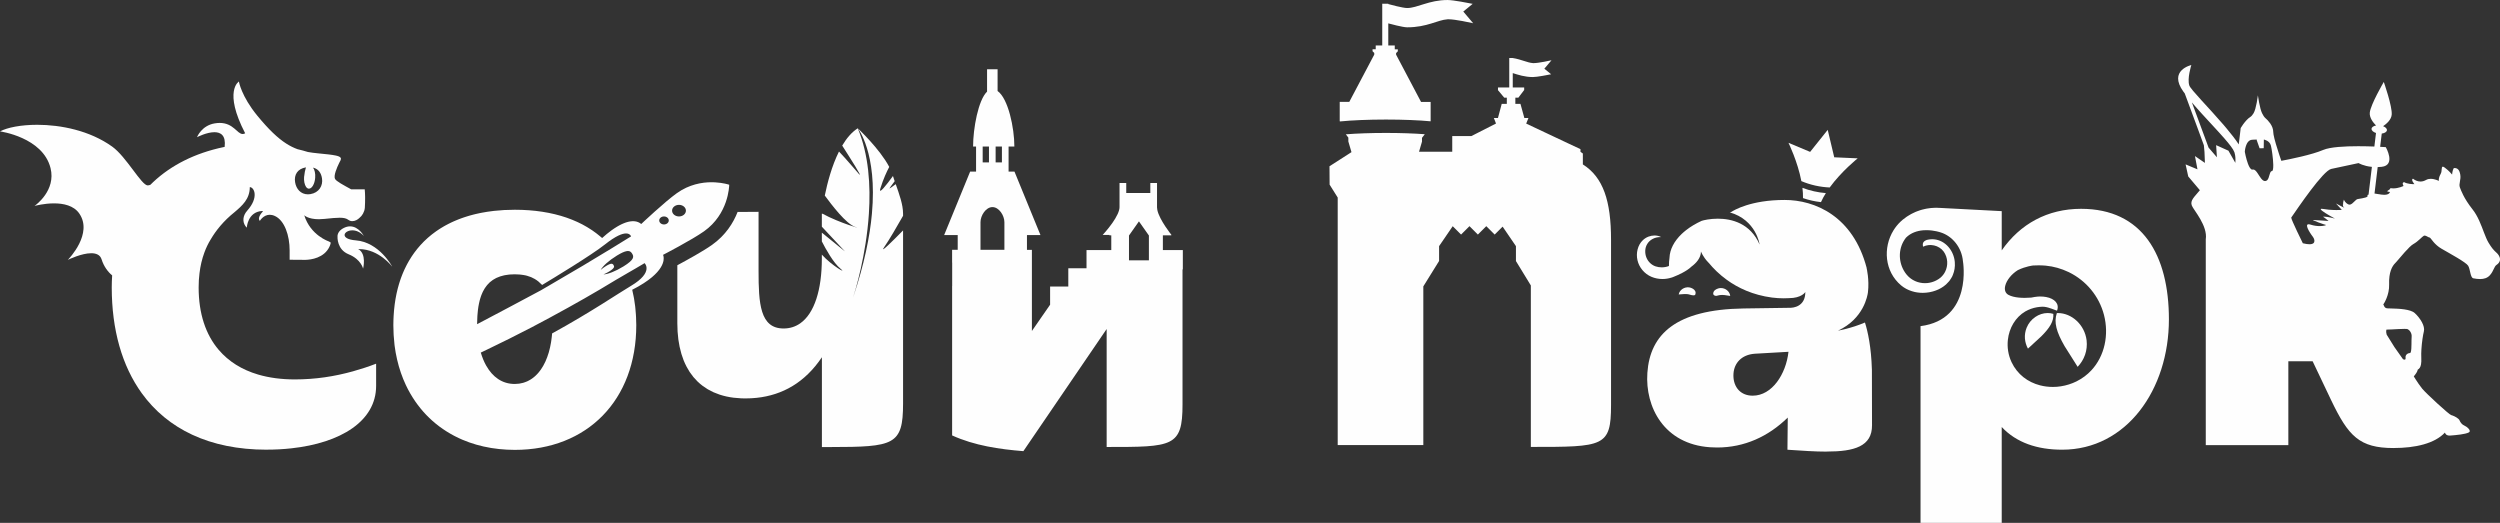 <?xml version="1.0" encoding="UTF-8"?> <!-- Creator: CorelDRAW 2021.5 --> <svg xmlns="http://www.w3.org/2000/svg" xmlns:xlink="http://www.w3.org/1999/xlink" xmlns:xodm="http://www.corel.com/coreldraw/odm/2003" xml:space="preserve" width="115.509mm" height="24.16mm" style="shape-rendering:geometricPrecision; text-rendering:geometricPrecision; image-rendering:optimizeQuality; fill-rule:evenodd; clip-rule:evenodd" viewBox="0 0 1704.98 356.61"><rect x="0" y="0" width="1704.98" height="356.61" fill="#333333" stroke="none"/> <defs> <style type="text/css"> <![CDATA[ .fil0 {fill:#FEFEFE;fill-rule:nonzero} ]]> </style> </defs> <g id="Слой_x0020_1">  <g id="_1889674455872"> <path class="fil0" d="M1044.02 304.8l0 -110.13 -10.16 -16.63 0 -10.17 -9.09 -13.31 -5.41 5.41 -5.73 -5.73 -5.73 5.73 -5.73 -5.73 -5.73 5.73 -5.7 -5.7 -9.29 13.59 0 10.17 -0.03 0 -5.51 8.88 -0.02 0.06 -0.02 0 -5.17 8.34 0 108.24 -58.39 0 0 -168.84 -1.62 -2.57 -3.9 -6.22 -0.08 -12.59 0.08 0 14.91 -9.57 -2.11 -7.2 -0.03 -0.03 0 -2.68 -1.73 -2.25c7.62,-0.59 17.1,-0.94 27.38,-0.94 9.88,0 19.02,0.32 26.48,0.88l-1.9 2.47 0 2.56 -2.03 6.93c0.37,0 0.72,0 1.1,0l21.56 0 0 -10.72 13.1 0 16.75 -8.54 -1.27 -3.26 -0.2 -0.5 2.79 0 1.74 -6.51 0.84 -3.15 3.47 0 0 -4.21 -1.77 0 -4.26 -5.11 0 -1.85 7.69 0 0 -20.07 2.39 0c6.09,1 9.95,3.2 13.79,3.46 0.15,0.01 0.31,0.01 0.48,0.01 1.7,0 4.56,-0.45 7.1,-0.92 2.38,-0.44 4.48,-0.9 5.05,-1.03l-4.88 5.76 4.64 3.79c-1.85,0.38 -9.58,1.9 -12.39,1.9 -5.69,0 -10.08,-1.54 -13.79,-2.69l0 9.8 7.79 0 0 1.73 -2.05 2.7 -1.92 2.53 -2.05 0 0 4.21 3.48 0 2.3 8.32 0.36 1.33 2.79 0 -0.2 0.5 -1.33 3.31 28.32 13.35 8.7 4.09 0 1.8 1.62 1.17 0 7.43c13.89,8.78 19.22,24.89 19.22,51.32l0 112.77c0,28.58 -4.98,28.58 -54.68,28.58z"></path> <path class="fil0" d="M913.83 82.79l-0.04 -0.05 0.05 -0.03 -0.16 0 0 -13.23 6.52 0 17.04 -32.26 0 -1.09 -1.17 -1.18 0 -1.36 2.16 0 0 -2.58 4.45 0 0 -28.45 4.13 0 0 0.21c1.14,0.31 9.85,2.7 12.89,2.7 6.88,0 14.89,-5.47 27.51,-5.47 3.88,0 14.59,2.1 17.15,2.62l-6.41 5.25 6.74 7.97c-1.64,-0.37 -12.28,-2.71 -16.83,-2.71 -0.24,0 -0.46,0.01 -0.66,0.02 -6.9,0.45 -13.83,5.47 -27.51,5.47 -3.04,0 -11.75,-2.38 -12.89,-2.69l0 15.09 4.42 0 0 2.61 2.08 0 0 1.36 -1.18 1.18 0 1.09 17.04 32.27 6.53 0 0 13.19c-8.07,-0.75 -18.75,-1.2 -30.47,-1.2 -12.17,0 -23.22,0.49 -31.38,1.29z"></path> <path class="fil0" d="M1312.85 193.14l-0 0c0.48,0 0.95,-0.02 1.43,-0.06 -0.47,0.04 -0.95,0.06 -1.42,0.06z"></path> <path class="fil0" d="M1365.2 356.61l-55.41 0 0 -134.19c35.79,-4.61 28.93,-44.21 28.93,-44.21 -0.79,-9.36 -7.12,-17.25 -15.35,-19.76 0,0 -4.28,-1.48 -9.59,-1.48 -0.73,0 -1.48,0.03 -2.24,0.09 -3.99,0.34 -8.28,1.64 -11.68,5.03 -0.64,0.83 -1.22,1.69 -1.73,2.61l-0.03 0.04c-3.86,7.04 -3,15.97 1.97,22.25 0.38,0.49 0.79,0.93 1.21,1.36l0.43 0.4c0.29,0.27 0.59,0.54 0.89,0.79 0.18,0.14 0.37,0.27 0.55,0.41 0.29,0.21 0.58,0.42 0.88,0.61 0.2,0.13 0.4,0.24 0.6,0.36 0.3,0.17 0.61,0.34 0.92,0.49 0.21,0.1 0.42,0.2 0.63,0.3 0.32,0.14 0.65,0.27 0.98,0.39 0.21,0.08 0.42,0.16 0.63,0.22 0.35,0.11 0.7,0.2 1.05,0.29 0.2,0.05 0.4,0.1 0.59,0.14l0.35 0.07 0 -0.01c0.29,0.05 0.59,0.1 0.89,0.14l0.44 0.07c0.57,0.06 1.14,0.09 1.72,0.09 0.49,0 0.98,-0.03 1.48,-0.07l0 0c0.17,-0.01 0.35,-0.04 0.53,-0.06 0.32,-0.04 0.64,-0.08 0.96,-0.14 0.2,-0.04 0.4,-0.08 0.61,-0.13 0.29,-0.06 0.58,-0.13 0.88,-0.21 0.21,-0.06 0.41,-0.12 0.62,-0.19 0.28,-0.09 0.56,-0.19 0.84,-0.29 0.2,-0.08 0.4,-0.16 0.61,-0.24 0.28,-0.12 0.56,-0.25 0.84,-0.39 0.19,-0.09 0.38,-0.18 0.56,-0.28 0.3,-0.16 0.6,-0.34 0.89,-0.52l0.46 -0.28c0.44,-0.29 0.87,-0.6 1.28,-0.94 1.32,-1.12 2.36,-2.46 3.12,-3.92 2.25,-4.34 2.02,-9.8 -0.97,-13.95 -0.35,-0.48 -0.76,-0.91 -1.19,-1.32l-0.32 -0.3c-0.88,-0.77 -1.88,-1.38 -2.95,-1.84l-0.4 -0.16c-0.54,-0.21 -1.09,-0.39 -1.66,-0.51 -0.57,-0.12 -1.14,-0.19 -1.71,-0.24l-0.43 -0.02 -0.43 -0.02c-0.43,0 -0.85,0.02 -1.28,0.07l-0.01 0c-0.56,0.06 -1.11,0.19 -1.65,0.33l-0.4 0.12c-0.54,0.17 -1.06,0.37 -1.56,0.63 -0.42,-1.52 -0.16,-2.52 0.33,-3.19 0.78,-1.07 2.13,-1.29 2.22,-1.44 0.51,-0.13 1.04,-0.23 1.56,-0.31l0.41 -0.05c0.49,-0.06 0.98,-0.1 1.48,-0.1l0.13 -0.01 0.04 0c0.43,0 0.86,0.02 1.3,0.07 7.86,0.72 13.5,7.88 14.14,15.46 0.29,3.28 -0.24,6.19 -1.3,8.76 -0.15,0.36 -0.27,0.74 -0.45,1.08 -0.21,0.42 -0.46,0.8 -0.69,1.19 -0.35,0.58 -0.7,1.15 -1.11,1.68 -0.16,0.2 -0.32,0.39 -0.48,0.58 -0.58,0.69 -1.19,1.34 -1.86,1.95l-0.14 0.13c-0.51,0.45 -1.04,0.88 -1.6,1.27 -0.19,0.14 -0.4,0.26 -0.59,0.39 -0.37,0.25 -0.74,0.5 -1.14,0.73 -0.25,0.14 -0.51,0.27 -0.76,0.4 -0.35,0.19 -0.71,0.38 -1.07,0.55 -0.28,0.13 -0.57,0.25 -0.86,0.37 -0.35,0.15 -0.71,0.3 -1.07,0.43 -0.3,0.11 -0.62,0.21 -0.93,0.3 -0.36,0.12 -0.71,0.23 -1.08,0.33 -0.32,0.09 -0.64,0.16 -0.97,0.23 -0.37,0.08 -0.73,0.17 -1.1,0.24 -0.33,0.06 -0.66,0.1 -0.99,0.15 -0.37,0.05 -0.74,0.11 -1.12,0.14 -0.34,0.03 -0.67,0.05 -1.01,0.08 -0.37,0.02 -0.75,0.04 -1.13,0.05l-0.43 0.02c-0.22,0 -0.44,-0.02 -0.66,-0.03 -0.29,-0 -0.58,-0.02 -0.87,-0.03l-0.04 -0c-0.37,-0.02 -0.75,-0.06 -1.12,-0.1 -0.3,-0.03 -0.6,-0.06 -0.9,-0.11 -0.37,-0.05 -0.74,-0.12 -1.11,-0.19 -0.3,-0.05 -0.6,-0.11 -0.9,-0.18 -0.36,-0.09 -0.73,-0.19 -1.09,-0.3 -0.29,-0.08 -0.58,-0.15 -0.87,-0.25 -0.36,-0.12 -0.72,-0.26 -1.07,-0.39 -0.28,-0.11 -0.56,-0.2 -0.84,-0.32 -0.36,-0.15 -0.71,-0.33 -1.07,-0.5 -0.26,-0.13 -0.52,-0.24 -0.77,-0.38 -0.38,-0.21 -0.75,-0.44 -1.13,-0.68 -0.21,-0.13 -0.42,-0.25 -0.63,-0.38 -0.57,-0.39 -1.12,-0.8 -1.65,-1.24 -11.36,-9.53 -12.48,-25.81 -5.18,-37.6 1.3,-2.09 2.86,-4.04 4.68,-5.78 0.5,-0.49 1.01,-0.96 1.56,-1.41 0.91,-0.75 1.84,-1.44 2.79,-2.08 0.31,-0.21 0.63,-0.39 0.94,-0.58 0.65,-0.41 1.3,-0.82 1.97,-1.18 0.38,-0.21 0.76,-0.39 1.15,-0.58 0.62,-0.31 1.24,-0.61 1.87,-0.88 0.41,-0.17 0.83,-0.33 1.24,-0.49 0.62,-0.24 1.25,-0.46 1.87,-0.66 0.42,-0.13 0.85,-0.26 1.28,-0.38 0.64,-0.18 1.28,-0.33 1.93,-0.47 0.42,-0.09 0.84,-0.18 1.26,-0.26 0.68,-0.13 1.37,-0.22 2.05,-0.3 0.39,-0.05 0.78,-0.11 1.17,-0.14 0.79,-0.07 1.59,-0.1 2.38,-0.13 0.28,-0.01 0.57,-0.03 0.85,-0.03 0.04,0 0.09,0 0.13,0 1.06,0 2.12,0.04 3.17,0.13l41.5 2.18 0 26.76c12.56,-18.06 31.24,-28.35 54.11,-28.35 41.87,0 59.91,31.58 59.91,75.37 0,48 -28.98,88.91 -72.8,88.91 -17.07,0 -31.24,-4.83 -41.22,-15.46l0 65.39zm27.61 -147.44c-1.26,0.05 -2.45,0.19 -3.62,0.37 -2.85,0.49 -5.45,1.45 -7.76,2.76l-0.12 0.05c-6.85,4.02 -11.08,11.38 -11.95,19.38 -0.56,5.05 0.21,10.35 2.5,15.24 3.97,8.44 11.22,13.7 19.4,15.81l0.09 0.02c2.81,0.73 5.74,1.08 8.69,1.08 0.92,0 1.84,-0.03 2.77,-0.1 3.65,-0.31 7.32,-1.14 10.8,-2.55 0.82,-0.35 1.66,-0.68 2.48,-1.1 4.02,-1.99 7.43,-4.58 10.26,-7.64 9.07,-9.8 12.04,-24.22 8.56,-37.71 -3.37,-12.95 -12.27,-23.42 -23.84,-29.1l-0.37 -0.17c-4.82,-2.31 -10.08,-3.83 -15.57,-4.35 -1.63,-0.14 -3.22,-0.21 -4.8,-0.21 -1.26,0 -2.51,0.04 -3.75,0.11 0,0 -4.86,0.47 -10.43,3.16 -4.49,2.81 -7.69,7.01 -8.58,10.63 -0.66,2.64 -0.09,4.98 2.13,6.22 0.98,0.54 2.1,0.93 3.3,1.24 2.43,0.62 5.2,0.83 7.85,0.83 1.55,0 3.05,-0.07 4.43,-0.18 0.77,-0.18 1.52,-0.3 2.26,-0.42 1.33,-0.19 2.62,-0.33 3.86,-0.35l0.02 0 0 0.02c1.42,0 2.78,0.12 4.02,0.35 5.84,1.07 9.28,4.67 7.43,9.33 -1.73,-0.52 -5.24,-2.25 -8.56,-2.64 -0.49,-0.07 -1.01,-0.09 -1.5,-0.09zm-79.96 -16.03l0 0c0.47,0 0.95,-0.02 1.42,-0.06l0 0c-0.47,0.04 -0.95,0.06 -1.43,0.06z"></path> <path class="fil0" d="M1416.94 250.17l-8.93 -14.14c-5.49,-9.56 -7.46,-16.22 -5.24,-22.53 0.2,-0.01 0.41,-0.01 0.61,-0.01 9.69,0 18.38,8.15 19.66,18.55 0.84,7.1 -1.66,13.44 -6.1,18.14z"></path> <path class="fil0" d="M1383.04 237.77c-2.29,-4.25 -2.88,-9.3 -0.89,-14.27 2.47,-6.09 8.39,-10.02 14.36,-10.02 1.29,0 2.59,0.18 3.85,0.57 0.38,4.98 -2.32,9.41 -8.14,15.25l-9.18 8.47z"></path> <path class="fil0" d="M697.92 307.68c-16.09,-1.27 -33.44,-3.79 -48.58,-10.73l0 -101.92 0.04 0.02 0 -15.93 -0.05 -0.07 0 -8.67 3.82 0 0 -10.11 -0.08 0 0 0.02 -9.16 0 17.72 -43.27 4.04 0 0 -17.09 -2.03 0c0,-12.34 3.52,-31.7 9.53,-37.45l0 -15.26 7.18 0 0 14.84c7.27,5.15 11.44,25.2 11.44,37.87l-3.94 0 0 17.09 4.04 0 0 0.06 17.7 43.21 -9.16 0 0 0.26 -0.05 0 0 9.83 3.37 0 0 55.34 12.42 -17.93 0 -12.41 12.41 0 0 -12.42 12.42 0 0 -12.41 16.89 0 0 -10.06 -1.4 0 0.27 -0.28 -4.74 0c0,0 3.47,-3.69 6.6,-8.14 1.39,-1.98 2.7,-4.1 3.62,-6.12 0.78,-1.71 1.28,-3.34 1.28,-4.74 0,-2.46 0,-9.6 0,-9.6l0 -6.81 4.58 0 0 6.81 16.42 0 0 -6.81 4.57 0 0 6.81c0,0 0,7.39 0,9.85 0,0.54 0.09,1.13 0.21,1.75 1.38,6.73 9.64,17 9.64,17l-0.22 0c0.13,0.17 0.22,0.28 0.22,0.28l-5.86 0 0 10.06 13.61 0 0 13.08 -0.21 0.15 0 92.02c0,29.03 -6.63,29.03 -51.74,29.03l0 -80.46 -56.8 83.3zm78.83 -156.71l-6.79 9.64 0 16.95 13.58 0 0 -16.95 -6.79 -9.64zm-99.91 -9.74c-4.5,0 -8.15,5.78 -8.15,10.29l0 18.86 16.3 0 0 -18.86c0,-4.51 -3.65,-10.29 -8.16,-10.29zm2.17 -41.3l0 10.82 4.29 0 0 -10.82 -4.29 0zm-8.83 0l0 10.82 4.29 0 0 -10.82 -4.29 0z"></path> <path class="fil0" d="M1632.47 305.56c-23.4,0 -30.88,-8.13 -42.58,-32.5l-12.68 -26.66 -16.58 0 0 57.16 -56.31 0 0 -140.34c1.42,-9.21 -8.19,-19.82 -9.47,-22.93 -1.48,-3.59 1.85,-6.11 5.45,-10.56 -1.67,-2.04 -7.94,-9.4 -7.94,-9.4l-1.8 -8.22 8.09 3.37 -1.71 -9.05 6.79 4.67 -0.28 -7.31 -0.43 -4.71 -3.43 -9.37 -0.71 -1.93 -8.9 -24.07c-0.3,-0.4 -0.62,-0.8 -0.91,-1.2 -10.54,-14.57 5.4,-18.16 5.4,-18.16 0,0 -2.97,9.28 -1.36,13.99 0.94,2.73 13.16,14.97 23.29,26.74 0.71,0.83 1.39,1.64 2.08,2.46l0.03 0.04c1.56,1.85 3.03,3.68 4.39,5.44 1.48,1.92 2.82,3.76 3.91,5.46 0.26,-2.13 0.52,-4.24 0.73,-6.04 0.35,-2.98 0.6,-5.12 0.6,-5.12 0,0 0.56,-0.93 1.41,-2.14l0.03 -0.05c0.15,-0.21 0.29,-0.42 0.46,-0.64 1.23,-1.65 2.89,-3.61 4.55,-4.65 0.88,-0.54 1.66,-1.5 2.33,-2.62 1.85,-3.05 2.94,-12.2 2.94,-12.2 0,0 1.26,9.01 2.86,12.2 0.67,1.38 1.45,2.62 2.17,3.23 1.08,0.91 2.27,2.15 3.28,3.59l0.04 0.04 0.16 0.22c1.15,1.71 1.98,3.71 1.98,5.83 0,0.41 0.06,0.94 0.17,1.56 0.55,3.3 2.4,9.2 3.8,13.47 0.69,2.08 1.26,3.74 1.52,4.51 5.86,-1.09 20.79,-4.09 28.57,-7.42 4.72,-2.02 14.76,-2.54 23.92,-2.54 4,0 7.83,0.1 10.97,0.22l1.11 -9.24c-1.88,-0.61 -3.14,-1.74 -3.03,-2.91 0.11,-1.08 1.35,-1.9 3.07,-2.2 -2.01,-2.02 -4.6,-5.33 -4.27,-8.77 0.53,-5.54 9.55,-20.94 9.55,-20.94 0,0 5.92,16.84 5.39,22.38 -0.33,3.44 -3.5,6.19 -5.86,7.8 1.63,0.63 2.7,1.66 2.6,2.75 -0.11,1.17 -1.57,2.04 -3.53,2.28l-1.09 9.04c2.39,0.12 3.85,0.22 3.85,0.22 0,0 7.09,12.3 -2.78,13.42 -0.96,0.11 -1.86,0.16 -2.74,0.19l-2.17 18.02 3.81 0.61c-0.31,-0.05 -0.6,-0.1 -0.9,-0.17l0 -0.02c0.77,0.14 1.39,0.26 1.63,0.3 0.72,0.1 1.43,0.16 2.09,0.16 1.93,0 3.49,-0.5 3.91,-1.94 -4.22,-0.45 0.1,-1.01 0.35,-2.64 0.66,0.14 1.34,0.2 2.01,0.2 3.54,0 6.91,-1.65 6.91,-1.65 0,0 -1.51,-2.34 0.41,-2.61 2.04,1.28 5.73,1.38 6.75,1.38 0.17,0 0.27,-0 0.27,-0 0,0 -2.75,-3.17 -0.97,-3.72 1.23,0.97 2.97,1.93 5.06,1.93 1.19,0 2.49,-0.31 3.89,-1.1 0.96,-0.54 2.04,-0.75 3.1,-0.75 2.84,0 5.57,1.43 5.57,1.43 0,0 -0.31,-1.24 0.5,-3.29 0.18,-0.47 0.41,-0.97 0.74,-1.53 1.1,-1.87 0.26,-4.9 1.44,-4.9 0.29,0 0.71,0.19 1.32,0.63 2.98,2.17 5.01,4.75 5.01,4.75 0,0 0.22,-2.96 1.18,-4.43 0.16,-0.01 0.31,-0.02 0.46,-0.02 2.07,0 3.39,1.2 3.95,4.52 0.59,3.56 -1.17,6.3 -0.28,8.67 0.43,1.14 1.1,2.96 2.33,5.35 1.31,2.57 3.26,5.79 6.28,9.61 3.79,4.78 5.89,10.77 7.86,15.9 1,2.61 1.97,5.02 3.1,6.9 4.11,6.83 5.41,5.96 7.1,8.88 1.68,2.9 0.15,5.02 -1.62,6.2 -1.78,1.18 -1.93,4.16 -4.6,7.12 -1.72,1.91 -4.07,2.57 -6.7,2.57 -1.45,0 -2.98,-0.2 -4.55,-0.5 -2.12,-0.4 -2.07,-6.22 -3.55,-8.59 -1.48,-2.37 -12.44,-8.29 -18.07,-11.55 -2.56,-1.48 -4.32,-3.21 -5.56,-4.66 -1.49,-1.72 -2.24,-3.05 -2.73,-3.05 -0.76,0 -2.17,-1.3 -3.31,-1.3 -0.19,0 -0.37,0.04 -0.54,0.12 -1.19,0.59 -3.86,3.85 -7.1,5.63 -2.94,1.6 -9.02,9.23 -11.69,12.23 -0.29,0.32 -0.55,0.6 -0.75,0.81 -2.08,2.07 -4.44,6.22 -4.14,14.51 0.25,7.18 -3.47,13.01 -4.1,13.89 0.05,-0.07 0.1,-0.1 0.14,-0.1 0.37,0 0.42,2.25 2.48,2.51l0.35 0.03c0.63,0.05 1.67,0.06 2.93,0.1 4.74,0.12 12.75,0.43 15.68,3.13 3.85,3.56 7.11,8.89 6.22,12.44 -0.62,2.49 -1.39,7.46 -1.69,12.25 -0.12,2.04 -0.17,4.05 -0.08,5.82 0.09,1.88 0.02,3.3 -0.18,4.44 -0.34,1.91 -1.08,2.98 -2.25,3.64 -0.06,0.26 -0.14,0.53 -0.22,0.8 -0.32,0.98 -1.23,2.31 -2.46,3.8 0.68,1.1 1.96,3.15 3.34,5.14 0.79,1.15 1.61,2.28 2.37,3.2 2.67,3.26 18.37,17.77 19.85,18.07 0.2,0.04 0.44,0.11 0.7,0.2 1.68,0.57 4.42,2.07 4.93,3.35 0.59,1.48 1.78,2.96 3.26,3.56 1.49,0.58 5.34,3.55 2.97,4.73 -2.37,1.19 -8.3,1.77 -12.44,2.08 -0.18,0.01 -0.35,0.02 -0.51,0.02 -2.27,0 -3,-1.17 -3.24,-2.05 -6.96,7.5 -20.23,10.53 -34.87,10.53zm7.36 -81.27c-1.19,0 -2.71,0.06 -4.32,0.14 -2.93,0.15 -6.11,0.36 -7.97,0.36 0,0 -0.5,1.31 0.16,3.44l5.3 8.51c2.85,4.12 5.8,8.2 5.8,8.2 0,0 0.59,0.34 1.1,0.34 0.44,0 0.82,-0.26 0.68,-1.23 -0.3,-2.07 1.47,-3.26 2.96,-3.26 1.17,0 1.05,-5.17 1.09,-8.66 0.01,-0.93 0.03,-1.74 0.09,-2.29 0.3,-2.67 -1.48,-4.75 -2.66,-5.34 -0.3,-0.15 -1.11,-0.2 -2.22,-0.2zm-31.32 -113.07c0,0 -10.49,2.3 -18.61,3.98 -5.55,1.16 -22.56,26.34 -27.3,33.19 -0.09,1.31 7.91,17.5 7.91,17.5 1.92,0.48 3.39,0.68 4.52,0.68 5.15,-0 3.04,-4.17 2.49,-4.85 -0.61,-0.76 -6.56,-8.78 -3.07,-8.78 0.36,0 0.82,0.08 1.39,0.27 2.27,0.74 4.41,0.98 6.16,0.98 2.99,0 4.82,-0.71 4.19,-0.81 -1,-0.17 -9.84,-3.34 -8.67,-3.34 1.17,0 10.54,0.67 10.54,0.67 0,0 -3.03,-2.56 -3.78,-2.88 0.24,-0.05 0.53,-0.07 0.85,-0.07 2.58,0 7.27,1.31 7.27,1.31 0,0 -1.86,-0.99 -3.95,-2.21 -3.33,-1.95 -7.25,-4.47 -5.12,-4.47 0.26,0 0.61,0.04 1.05,0.12 2.68,0.47 5.31,0.66 7.49,0.72 0.59,0.02 1.14,0.02 1.65,0.02 2.17,0 3.57,-0.12 3.57,-0.12l-2.52 -2.78 -1.45 -1.59c0,0 0.88,0.48 1.96,1.05 1.58,0.84 3.57,1.89 3.76,1.88 0.01,0 0.02,-0.01 0.01,-0.02 -0.15,-0.23 -1.13,-0.36 -1.02,-2.36l0.16 0.22c-0.09,-0.72 0.03,-1.51 0.17,-2.15 0.16,-0.72 0.36,-1.24 0.36,-1.24 0,0 0.64,2.07 3.01,3.25 0.27,0.13 0.53,0.19 0.8,0.19 0.24,0 0.48,-0.05 0.72,-0.14 1.8,-0.64 3.48,-3.46 4.87,-3.68 4.26,-0.69 7.83,-1.19 6.58,-2.75 0.33,-0.08 0.6,-0.18 0.83,-0.28l2.28 -18.92c-5.79,-0.56 -9.08,-2.59 -9.08,-2.59zm-71.84 4.37c1.02,0 1.95,1.05 2.87,2.37 1.6,2.32 3.17,5.52 5.17,5.52 0.02,0 0.04,0 0.06,0 2.48,-0.05 2.68,-3.8 3.49,-5.7 0.28,-0.64 0.62,-1.08 1.15,-1.1 0.75,-0.04 0.98,-1.84 0.94,-4.29 -0.08,-4.36 -1.04,-10.78 -1.59,-13.03 -0.84,-3.54 -4.83,-4.19 -4.83,-4.19l-0.1 5.91 -2.81 0.04 -2.05 -5.82c0,0 0.73,-0.13 -0.16,-0.13 -0.45,0 -1.3,0.03 -2.84,0.13 -4.65,0.27 -5.03,8.24 -5.03,8.24 0,0 0.85,4.7 2.19,8.25 0.81,2.15 1.81,3.88 2.91,3.88 0.09,0 0.17,-0.01 0.26,-0.03 0.13,-0.03 0.25,-0.05 0.37,-0.05zm-25.28 -16.6l8.38 3.78 4.71 8.28c0.18,-2.32 0.11,-4.62 -0.46,-6.58 -0.05,-0.24 -0.1,-0.48 -0.19,-0.69 -0.74,-2.08 -3.33,-5.39 -6.85,-9.42 -1.14,-1.32 -2.4,-2.71 -3.72,-4.16l-0.03 -0.03c-1.3,-1.42 -2.63,-2.88 -4.03,-4.39 -4.74,-5.13 -9.9,-10.66 -14.36,-15.93l6.39 17.3 2.76 7.46 2.23 6.04 0.01 0.02 5.68 6.59 0 0 -0.53 -8.25z"></path> <path class="fil0" d="M181.8 306.68c-39.04,0 -67.59,-14.28 -85.09,-38.47 -13.58,-18.78 -20.5,-43.52 -20.5,-72.17 0,-2.8 0.11,-5.54 0.28,-8.22 -2.93,-2.43 -5.7,-6.13 -7.2,-10.93 -0.98,-3.14 -3.76,-4.19 -7.06,-4.19 -6.62,0 -15.35,4.23 -15.99,4.54 0.81,-0.81 17.33,-17.93 7.8,-31.67 -3.79,-5.44 -10.83,-6.87 -17.2,-6.87 -6.75,0 -12.75,1.61 -13.3,1.76 0.78,-0.56 14.74,-10.57 10.93,-25.8 -5.26,-21.08 -34.45,-25.05 -34.45,-25.05 4.98,-2.66 14.3,-4.5 25.35,-4.5 16.1,0 35.87,3.91 51.19,14.91 9.61,6.9 19.94,26.43 24.17,26.43 0.05,0 0.1,-0 0.15,-0.01 0.72,-0.07 1.26,-0.22 1.7,-0.42 0.61,-0.59 1.2,-1.2 1.82,-1.78 12.43,-11.67 28.63,-19.81 48,-23.89 0.28,-0.06 0.54,-0.13 0.81,-0.17 0.94,-7.84 -2.67,-10.02 -6.97,-10.02 -5.24,0 -11.51,3.23 -11.9,3.42 0.19,-0.46 3.28,-7.92 12,-9.42 1.27,-0.22 2.43,-0.32 3.5,-0.32 4.7,0 7.67,1.89 9.94,3.78 2.27,1.89 3.83,3.78 5.73,3.78 0.53,0 1.08,-0.15 1.69,-0.49 -14.98,-28.89 -4.28,-35.31 -4.28,-35.31 0,0 1.59,9.89 12.55,23.28 7.78,9.46 13.96,15.33 19.76,19.04 2.59,1.67 5.11,2.89 7.65,3.82 2.43,0.57 4.8,1.2 7.07,1.91 2.13,0.39 4.35,0.68 6.7,0.9 5.78,0.56 9.78,0.96 12.34,1.52 1.83,0.39 2.91,0.87 3.33,1.54 0.28,0.44 0.24,1 -0.04,1.67 -0.06,0.11 -0.2,0.37 -0.39,0.74l-0.13 0.22c-0.24,0.37 -0.41,0.7 -0.52,1.06 -1.46,2.98 -3.8,8.39 -2.8,10.61 0.74,1.69 5.83,4.31 11.06,7.21l9.24 0c0.15,1.46 0.23,3.21 0.26,5.13 0,0.3 0,0.59 0,0.89 0.02,1.96 -0.05,4.09 -0.17,6.24l-0.02 0.39c-0.24,2.76 -1.87,5.46 -3.59,6.76 -1.15,1.2 -3.04,2.29 -4.93,2.29 -0.91,0 -1.82,-0.25 -2.66,-0.86 -1.42,-1.03 -3.04,-1.47 -5.93,-1.47 -2.4,0 -5.66,0.3 -10.4,0.8 -1.4,0.15 -2.67,0.22 -3.83,0.22 -7.46,0 -9.99,-2.74 -9.99,-2.74 4.28,13.83 16.82,17.89 16.82,17.89l1.22 0.72c0.13,0.85 -0.82,2.85 -0.82,2.85 -3.65,7.78 -12.7,8.89 -16.24,8.98 -0.3,0.01 -0.57,0.02 -0.78,0.02 -0.43,0 -0.68,-0.02 -0.68,-0.02l-0.02 0c-3.61,-0.02 -7.11,-0.06 -9.45,-0.07l0 -6.37c0,-10.15 -3.41,-20.37 -10.04,-23.46 -1.29,-0.6 -2.46,-0.84 -3.51,-0.84 -4.39,0 -6.75,4.17 -6.75,4.17 -2,-2.02 1.3,-5.67 2.19,-6.59 -0.26,-0.06 -0.52,-0.11 -0.8,-0.15 -9.81,0.7 -10.31,11.37 -10.31,11.37 -2.76,-2.76 -3.06,-6.72 -0.78,-10.21 0.31,-0.48 0.67,-0.94 1.07,-1.39 8.17,-9.11 4.74,-16.06 1.76,-16.06 0,8.11 -5.18,12.65 -10.33,17.02 -7.59,6.06 -12.78,12.59 -16.33,18.65 -1.69,2.72 -3.13,5.72 -4.32,8.97 -1.59,4.29 -2.72,9.02 -3.33,14.17 -0.39,3.07 -0.57,6.28 -0.57,9.63 0,17.81 4.8,32.13 13.69,42.55 6.74,7.91 15.8,13.58 26.91,16.85 7.44,2.18 15.8,3.31 24.96,3.31 14.17,0 27.22,-2.05 39.74,-5.54 5.33,-1.48 10.57,-3.2 15.74,-5.19l0 15.13c0,24.15 -24.28,38.93 -57.74,42.59 -5.45,0.61 -11.11,0.91 -16.96,0.91zm26.87 -192.55c-5.83,0.96 -8.24,5.15 -7.41,10.17 0.73,4.55 3.85,8.23 8.74,8.23 0.54,0 1.1,-0.04 1.69,-0.14 5.85,-0.96 8.72,-5.72 7.91,-10.76 -0.57,-3.61 -2.35,-6.43 -6.13,-7.32 1.09,1.39 1.72,3.98 1.48,6.94 -0.31,4.16 -2.21,7.41 -4.24,7.41 -0,0 -0.01,0 -0.02,0l-0.02 0.02 -0.02 -0.02 -0.09 0c-1.41,-0.11 -2.48,-1.76 -2.95,-4.11l-0.04 -0.15c-0.21,-1.13 -0.3,-2.39 -0.19,-3.74l0.04 -0.32 0.02 0.02c0.07,-0.96 0.22,-2.02 0.46,-3.22 0.24,-1.19 0.5,-2.17 0.76,-3.02z"></path> <path class="fil0" d="M247.62 183.19c0,0 -1.33,-6.31 -9.85,-9.77 -7.96,-3.23 -7.66,-11.51 -7.59,-12.6l0 -0.01 0.01 -0.11 0 0.05c0.21,-1.99 1.55,-3.89 4.2,-5.25 1.56,-0.8 3.01,-1.13 4.34,-1.13 5.94,0 9.41,6.56 9.41,6.56 -2.54,-2.82 -5.44,-3.84 -7.86,-3.84 -5.86,0 -8.97,5.94 2.37,6.83 16.04,1.26 24.85,17.95 24.85,17.95 0,0 -8.97,-12 -22.62,-12 -0.1,0 -0.19,0 -0.29,0l-0.32 -0.01c5.98,3.25 3.35,13.32 3.35,13.32z"></path> <path class="fil0" d="M351.07 306.81l-0 0c-3.65,0 -7.2,-0.21 -10.67,-0.57l-0.17 -0.02c-1.73,-0.18 -3.44,-0.41 -5.12,-0.68l-0.16 -0.03c-6.94,-1.14 -13.47,-3.02 -19.52,-5.6l-0.01 -0c-1.75,-0.74 -3.46,-1.56 -5.13,-2.42 -0.21,-0.11 -0.42,-0.21 -0.62,-0.32 -1.61,-0.84 -3.16,-1.74 -4.69,-2.69 -0.22,-0.14 -0.45,-0.28 -0.66,-0.41 -1.54,-0.98 -3.03,-1.99 -4.48,-3.07l-0.39 -0.29c-3.08,-2.33 -5.98,-4.88 -8.65,-7.66l-0.06 -0.06c-1.34,-1.39 -2.62,-2.84 -3.84,-4.34l-0.18 -0.23c-1.23,-1.51 -2.4,-3.06 -3.51,-4.67l-0.04 -0.06c-2.39,-3.47 -4.53,-7.17 -6.38,-11.1 -2.55,-5.42 -4.57,-11.27 -5.99,-17.49 -0.3,-1.28 -0.56,-2.58 -0.8,-3.89 -0.05,-0.27 -0.11,-0.53 -0.16,-0.79 -0.26,-1.48 -0.49,-2.97 -0.69,-4.49l-0 0.01 -0.02 -0.21 -0.04 -0.33c-0.04,-0.31 -0.08,-0.62 -0.11,-0.92l0.02 0.08c-0.22,-1.9 -0.38,-3.82 -0.51,-5.78 -0.01,-0.3 -0.04,-0.6 -0.05,-0.9 -0.11,-2.02 -0.18,-4.06 -0.18,-6.14 0,-0.72 0.03,-1.42 0.04,-2.13 0.01,-0.41 0.01,-0.81 0.02,-1.22 0.04,-1.05 0.08,-2.09 0.14,-3.12l0.02 -0.24c0.05,-0.99 0.13,-1.96 0.21,-2.93 0.03,-0.34 0.06,-0.69 0.09,-1.04 0.09,-0.95 0.21,-1.89 0.32,-2.82 0.04,-0.35 0.08,-0.7 0.13,-1.05 0.13,-0.92 0.27,-1.83 0.41,-2.73 0.06,-0.35 0.11,-0.7 0.18,-1.04 0.16,-0.89 0.32,-1.76 0.5,-2.63 0.07,-0.35 0.15,-0.7 0.22,-1.04 0.18,-0.85 0.39,-1.7 0.6,-2.54 0.09,-0.34 0.17,-0.69 0.27,-1.03 0.22,-0.83 0.45,-1.64 0.69,-2.45 0.1,-0.34 0.21,-0.68 0.31,-1.01 0.25,-0.8 0.51,-1.59 0.78,-2.37 0.12,-0.34 0.24,-0.67 0.36,-1 0.28,-0.77 0.57,-1.52 0.87,-2.27 0.13,-0.33 0.27,-0.66 0.41,-0.99 0.31,-0.74 0.62,-1.46 0.95,-2.18 0.15,-0.33 0.32,-0.65 0.47,-0.98 0.33,-0.7 0.67,-1.39 1.03,-2.08 0.17,-0.33 0.35,-0.65 0.52,-0.98 0.36,-0.67 0.72,-1.33 1.11,-1.98 0.19,-0.33 0.4,-0.65 0.6,-0.97 0.38,-0.63 0.76,-1.26 1.16,-1.87 0.22,-0.34 0.46,-0.66 0.68,-1 0.4,-0.58 0.79,-1.17 1.21,-1.74 0.25,-0.35 0.52,-0.68 0.78,-1.02 0.41,-0.54 0.81,-1.08 1.24,-1.6 0.32,-0.4 0.67,-0.79 1,-1.17 0.38,-0.45 0.76,-0.9 1.15,-1.34 0.74,-0.82 1.5,-1.61 2.28,-2.4l0.25 -0.25c0.69,-0.68 1.41,-1.34 2.13,-1.99 0.18,-0.16 0.34,-0.31 0.52,-0.47 0.67,-0.59 1.35,-1.16 2.05,-1.72 0.25,-0.2 0.5,-0.41 0.76,-0.61 0.65,-0.51 1.32,-1.01 1.99,-1.49 0.32,-0.23 0.64,-0.46 0.96,-0.69 0.64,-0.44 1.29,-0.87 1.94,-1.3 0.39,-0.25 0.77,-0.5 1.17,-0.74 0.62,-0.39 1.26,-0.76 1.9,-1.13 0.45,-0.26 0.91,-0.52 1.37,-0.77 0.61,-0.33 1.23,-0.66 1.85,-0.97 0.52,-0.26 1.04,-0.52 1.57,-0.78 0.59,-0.29 1.19,-0.56 1.79,-0.83 0.59,-0.26 1.18,-0.52 1.78,-0.76 0.58,-0.24 1.15,-0.48 1.74,-0.71 0.66,-0.26 1.33,-0.5 2,-0.75 0.55,-0.2 1.1,-0.4 1.66,-0.58 0.74,-0.25 1.48,-0.48 2.23,-0.71 0.53,-0.17 1.05,-0.32 1.58,-0.48 0.82,-0.23 1.66,-0.45 2.5,-0.67 0.49,-0.13 0.96,-0.25 1.46,-0.37 0.93,-0.22 1.87,-0.42 2.82,-0.62 0.42,-0.09 0.84,-0.18 1.28,-0.26 1.05,-0.21 2.13,-0.39 3.2,-0.56 0.34,-0.05 0.68,-0.12 1.03,-0.17 1.23,-0.18 2.49,-0.35 3.76,-0.5 0.21,-0.02 0.41,-0.05 0.62,-0.08 4.53,-0.5 9.26,-0.77 14.19,-0.77 6.62,0 12.86,0.47 18.74,1.37l0.1 0.02c1.42,0.22 2.82,0.46 4.2,0.73l0.28 0.06c1.31,0.27 2.61,0.55 3.87,0.85l0.4 0.1c1.23,0.3 2.43,0.62 3.62,0.97l0.48 0.14c1.15,0.34 2.29,0.7 3.4,1.08 0.18,0.06 0.35,0.12 0.53,0.19 1.09,0.38 2.16,0.78 3.21,1.2 0.18,0.07 0.37,0.15 0.55,0.22 1.03,0.42 2.04,0.86 3.04,1.31 0.19,0.09 0.38,0.17 0.57,0.26 0.98,0.46 1.95,0.93 2.89,1.42 0.18,0.1 0.37,0.2 0.56,0.3 0.93,0.5 1.84,1.01 2.74,1.54 0.19,0.11 0.38,0.22 0.56,0.34 0.89,0.54 1.76,1.09 2.61,1.66 0.18,0.12 0.35,0.24 0.53,0.35 0.85,0.59 1.69,1.19 2.51,1.8l0.47 0.36c0.83,0.64 1.64,1.29 2.44,1.96l0.39 0.33c0.28,0.24 0.58,0.48 0.86,0.72 0.26,-0.19 4.74,-4.52 10.28,-7.81 0.45,-0.27 0.91,-0.53 1.37,-0.78 0.17,-0.09 0.33,-0.17 0.5,-0.25 0.3,-0.16 0.61,-0.32 0.91,-0.47 0.19,-0.1 0.4,-0.18 0.59,-0.27 0.28,-0.13 0.56,-0.26 0.84,-0.37 0.21,-0.09 0.41,-0.17 0.62,-0.25 0.28,-0.11 0.55,-0.21 0.83,-0.31 0.22,-0.08 0.43,-0.14 0.63,-0.21 0.27,-0.09 0.55,-0.16 0.82,-0.23 0.21,-0.06 0.42,-0.11 0.63,-0.16 0.27,-0.06 0.55,-0.11 0.82,-0.16 0.21,-0.04 0.41,-0.07 0.62,-0.1 0.27,-0.04 0.55,-0.06 0.83,-0.08 0.19,-0.01 0.39,-0.03 0.58,-0.03 0.1,-0 0.2,-0 0.31,-0 0.33,0 0.66,0.01 0.98,0.05 1.63,0.17 3.16,0.74 4.5,1.86 0,0 16.08,-15.2 24.39,-21.1 1.04,-0.73 2.08,-1.4 3.12,-2.01 0.5,-0.29 1.01,-0.52 1.5,-0.78 0.54,-0.29 1.09,-0.6 1.63,-0.85 0.44,-0.21 0.89,-0.37 1.33,-0.55 0.59,-0.25 1.19,-0.52 1.78,-0.73 0.38,-0.14 0.75,-0.24 1.12,-0.36 0.65,-0.22 1.31,-0.45 1.94,-0.62 0.32,-0.08 0.63,-0.14 0.96,-0.22 0.68,-0.17 1.36,-0.35 2.03,-0.48 0.25,-0.05 0.49,-0.07 0.73,-0.12 0.72,-0.13 1.45,-0.26 2.16,-0.34l0.49 -0.05c0.77,-0.08 1.53,-0.16 2.26,-0.2l0.36 -0.01c0.77,-0.04 1.52,-0.06 2.24,-0.06l0.35 0.01c0.71,0.01 1.41,0.02 2.07,0.06l0.07 0.01c5.36,0.31 9.03,1.47 9.48,1.63 -0.02,1.09 -0.52,19.95 -17.15,31.74 -8.31,5.9 -27.96,16.06 -27.96,16.06 0,0 0.69,1.38 0.32,3.77 -0.41,2.7 -2.21,6.7 -7.91,11.49 -3.15,2.65 -7.5,5.53 -13.46,8.57 0.05,0.19 0.08,0.4 0.12,0.59 0.34,1.43 0.65,2.89 0.93,4.37 0.06,0.35 0.14,0.7 0.2,1.06 0.3,1.7 0.55,3.44 0.76,5.21 0.06,0.46 0.09,0.94 0.14,1.4 0.14,1.32 0.25,2.66 0.34,4.01 0.04,0.66 0.09,1.33 0.12,2 0.07,1.47 0.11,2.97 0.13,4.47 0,0.35 0.03,0.67 0.03,1.01 0,51.04 -33.39,85.07 -82.83,85.07zm-19.4 -57.32c4.24,7.49 10.69,12.37 19.4,12.37 0.2,0 0.39,-0.03 0.59,-0.04 0.82,-0.02 1.62,-0.06 2.39,-0.17 0.39,-0.06 0.75,-0.15 1.13,-0.23 0.57,-0.11 1.15,-0.21 1.7,-0.37 0.39,-0.11 0.76,-0.26 1.14,-0.39 0.5,-0.18 1.01,-0.35 1.49,-0.57 0.37,-0.17 0.73,-0.37 1.1,-0.56 0.46,-0.24 0.91,-0.49 1.35,-0.76 0.35,-0.22 0.69,-0.45 1.02,-0.69 0.42,-0.3 0.83,-0.62 1.24,-0.95 0.32,-0.26 0.63,-0.53 0.94,-0.82 0.39,-0.36 0.77,-0.74 1.14,-1.13 0.29,-0.3 0.57,-0.6 0.84,-0.92 0.37,-0.43 0.72,-0.88 1.06,-1.34 0.24,-0.32 0.49,-0.64 0.73,-0.98 0.35,-0.51 0.69,-1.05 1.01,-1.59 0.2,-0.32 0.4,-0.64 0.59,-0.97 0.37,-0.65 0.7,-1.33 1.04,-2.02 0.12,-0.25 0.26,-0.49 0.38,-0.75 0.89,-1.95 1.66,-4.05 2.31,-6.24 0.06,-0.2 0.1,-0.41 0.16,-0.61 0.25,-0.9 0.5,-1.82 0.7,-2.76 0.07,-0.29 0.12,-0.6 0.18,-0.9 0.18,-0.86 0.35,-1.73 0.5,-2.61 0.05,-0.33 0.09,-0.66 0.15,-0.99 0.13,-0.87 0.25,-1.75 0.35,-2.64 0.04,-0.34 0.07,-0.67 0.1,-1.01 0.05,-0.49 0.11,-0.97 0.14,-1.46 26.56,-14.57 45.47,-27.51 53.61,-32.32l0.25 -0.15c15.74,-9.4 9.2,-15.46 9.2,-15.46 -0.91,0.58 -3.24,1.93 -6,3.54 -1.92,1.11 -4.07,2.35 -6.07,3.51l-0.03 0.02c-3.41,1.96 -6.43,3.71 -7.5,4.37 -14.31,8.73 -28.79,16.95 -43.42,24.85l-0.03 0.02c-0.62,0.35 -1.26,0.69 -1.88,1.02 -4.01,2.14 -8.03,4.31 -12.06,6.42 -10.17,5.29 -20.45,10.42 -30.79,15.37 -1.29,0.63 -2.61,1.26 -3.92,1.87l0 0c0.97,3.29 2.22,6.34 3.76,9.05l0.01 -0.01zm19.4 -62.43c-1.15,0 -2.24,0.06 -3.3,0.14 -0.28,0.02 -0.56,0.06 -0.84,0.09 -0.79,0.08 -1.54,0.2 -2.28,0.33 -0.26,0.05 -0.53,0.09 -0.78,0.14 -1.88,0.4 -3.58,0.96 -5.12,1.68 -0.22,0.1 -0.41,0.21 -0.62,0.31 -0.56,0.29 -1.1,0.59 -1.62,0.93 -0.2,0.12 -0.39,0.25 -0.59,0.38 -0.64,0.44 -1.25,0.91 -1.82,1.41l-0.08 0.06c-0.58,0.53 -1.12,1.1 -1.63,1.7 -0.17,0.19 -0.32,0.39 -0.48,0.58 -0.34,0.44 -0.67,0.88 -0.99,1.36 -0.15,0.23 -0.31,0.45 -0.46,0.69 -0.35,0.56 -0.68,1.16 -0.99,1.77 -0.09,0.17 -0.18,0.34 -0.26,0.5 -0.33,0.69 -0.62,1.4 -0.91,2.13 -0.12,0.32 -0.23,0.64 -0.34,0.96 -0.18,0.53 -0.35,1.06 -0.51,1.61 -0.1,0.34 -0.2,0.68 -0.29,1.04 -0.18,0.67 -0.33,1.37 -0.48,2.07 -0.3,1.4 -0.54,2.86 -0.72,4.38l-0.04 0.37c-0.13,1.09 -0.23,2.21 -0.31,3.36 -0.03,0.33 -0.04,0.66 -0.06,0.99 -0.08,1.54 -0.13,3.12 -0.16,4.75l-0 0.29c7.69,-3.96 34.99,-18.55 43.57,-23.14l2.49 -1.46 0.57 -0.33 1.11 -0.66 -0.14 0.1 24.68 -14.48c8.67,-5.21 15.03,-9.06 19.61,-11.84l0.02 -0.01c7.92,-4.83 10.51,-6.48 10.51,-6.48 0.39,-0.18 2.57,-1.57 2.57,-1.57l-0.03 -0.09 -0.01 -0.01 -0.09 -0.21 -0.01 -0.02 -0.18 -0.29 -0.03 -0.04 -0.28 -0.33 -0.04 -0.04 -0.39 -0.32 -0.06 -0.04c-0.16,-0.11 -0.34,-0.21 -0.53,-0.29l-0.07 -0.03c-0.21,-0.09 -0.45,-0.15 -0.71,-0.21l-0.06 -0.01c-0.28,-0.05 -0.59,-0.08 -0.94,-0.09l-0.01 0 -0.04 0.01c-0.28,0 -0.6,0.03 -0.93,0.07l-0.1 0.02c-0.34,0.05 -0.7,0.13 -1.09,0.23l-0.16 0.04c-0.39,0.1 -0.8,0.24 -1.24,0.4l-0.22 0.09c-0.45,0.17 -0.91,0.37 -1.41,0.61l-0.25 0.13c-0.51,0.25 -1.05,0.53 -1.62,0.85l-0.27 0.16c-0.58,0.34 -1.2,0.71 -1.85,1.14l-0.26 0.16c-0.68,0.45 -1.39,0.93 -2.14,1.48l-0.18 0.14c-0.38,0.28 -0.81,0.61 -1.21,0.92 -0.43,0.33 -0.83,0.62 -1.28,0.98 -9.33,7.41 -35.69,23.35 -42.9,27.68l-0.06 0.03c-0.82,-0.84 -1.75,-1.69 -2.64,-2.45 -1.66,-1.31 -3.34,-2.22 -4.84,-2.87 -0.87,-0.34 -1.76,-0.66 -2.72,-0.92 -0.33,-0.09 -0.64,-0.18 -0.97,-0.26 -0.46,-0.11 -0.95,-0.19 -1.43,-0.27 -0.55,-0.09 -1.12,-0.18 -1.7,-0.24 -0.37,-0.05 -0.74,-0.09 -1.13,-0.12 -1.03,-0.08 -2.1,-0.14 -3.22,-0.14zm65.95 -7.19l0.32 0.05 0.18 0.03 0.23 0.11 0.15 0.08 0.21 0.2 0.09 0.09 0.24 0.35c0.63,1.02 0.79,2.04 -2.94,4.35 -1.39,0.85 -2.74,1.53 -3.94,2 2.92,-0.05 8.18,-2.08 13.64,-5.44l0.11 -0.07 0.02 -0.01c7.38,-4.57 7.05,-6.62 5.79,-8.62 -0.14,-0.23 -0.28,-0.44 -0.44,-0.64l-0.16 -0.17 -0.38 -0.37 -0.22 -0.16c-0.14,-0.09 -0.3,-0.17 -0.47,-0.24l-0.26 -0.1c-0.23,-0.06 -0.47,-0.1 -0.75,-0.11l-0.14 -0.02 -0.04 0 -0.17 0.01c-0.23,0.01 -0.47,0.04 -0.74,0.09l-0.34 0.07c-0.25,0.06 -0.51,0.13 -0.79,0.23l-0.38 0.12c-0.42,0.15 -0.86,0.33 -1.35,0.55 -1,0.46 -2.16,1.09 -3.52,1.91l-0.03 0.02 -0.25 0.15c-5.48,3.37 -9.64,7.15 -10.99,9.74 0.95,-0.85 2.16,-1.76 3.55,-2.61 0.47,-0.28 0.89,-0.53 1.28,-0.74 0.17,-0.09 0.31,-0.15 0.46,-0.22 0.19,-0.1 0.4,-0.2 0.57,-0.27 0.17,-0.07 0.31,-0.11 0.46,-0.16l0.37 -0.12 0.36 -0.05 0.28 -0.04zm35.82 -32.26c-1.8,0 -3.26,1.22 -3.26,2.73 0,1.5 1.46,2.73 3.26,2.73 1.8,0 3.26,-1.22 3.26,-2.73 0,-1.51 -1.46,-2.73 -3.26,-2.73zm10.23 -7.91c-2.61,0 -4.72,1.77 -4.72,3.95 0,2.19 2.11,3.96 4.72,3.96 2.61,0 4.72,-1.77 4.72,-3.96 0,-2.18 -2.11,-3.95 -4.72,-3.95z"></path> <path class="fil0" d="M1247.84 127.85c-3.19,-0.13 -6.5,-0.55 -9.86,-1.3 -3.35,-0.75 -6.53,-1.79 -9.46,-3.03 -2.59,-13.53 -8.8,-26.13 -8.8,-26.13l14.77 6.19 12 -15.02 4.44 18.71 16 0.71c0,0 -10.98,8.75 -19.1,19.88z"></path> <path class="fil0" d="M1241.9 137.85c-2.05,-0.23 -4.12,-0.56 -6.21,-1.03 -2.1,-0.47 -4.11,-1.05 -6.06,-1.72 0.05,-2.28 -0.09,-4.63 -0.38,-6.99 2.49,0.94 5.12,1.74 7.86,2.35 2.74,0.62 5.45,1.02 8.11,1.23 -1.27,2.01 -2.4,4.08 -3.33,6.16z"></path> <path class="fil0" d="M1245.77 308c-7.92,0 -16.99,-0.62 -26.75,-1.29l0.22 -21.94c-13.37,13.04 -29.63,20.42 -48.16,20.42 -1.61,0 -3.25,-0.06 -4.9,-0.17 -31.18,-2.14 -44.31,-27.26 -42.69,-50.72 1.81,-26.35 19.43,-43.23 65.66,-43.93l31.03 -0.45c0,0 0.18,0.01 0.49,0.01 2.14,0 10.55,-0.65 10.55,-10.79 0,0 -2.35,4.2 -11.32,4.2 -1.12,0.07 -2.28,0.1 -3.49,0.1 -2.44,0 -5.07,-0.15 -7.92,-0.51 -13.11,-1.73 -23.19,-6.6 -30.69,-11.99 -5.41,-3.9 -9.49,-8.07 -12.34,-11.55 -0.17,-0.17 -0.35,-0.34 -0.5,-0.5 -3.62,-3.78 -4.92,-7.39 -4.92,-7.39 0,4.47 -3.39,8.05 -6.42,10.27l-0 0c-3.28,3.25 -9.35,5.89 -12.14,6.99l-0.46 0.2 -0.45 0.15c-0.36,0.13 -0.58,0.21 -0.58,0.21l-0.01 -0.02c-2.01,0.65 -4.11,0.98 -6.21,0.98 -2.54,0 -5.08,-0.48 -7.48,-1.49 -4.82,-2.03 -8.45,-6.43 -9.54,-11.33 -0.57,-2.44 -0.53,-5 0.08,-7.36 0.59,-2.37 1.81,-4.64 3.59,-6.3 2.22,-2.12 5.16,-3.2 7.95,-3.2 1.63,0 3.21,0.37 4.56,1.11 -0.22,-0.01 -0.44,-0.02 -0.66,-0.02 -3.87,0 -7.22,1.94 -8.84,4.67 -1.76,2.79 -1.74,6.44 -0.59,9.29 1.16,2.89 3.53,5.11 6.27,6.02 1.31,0.44 2.74,0.66 4.17,0.66 1.66,0 3.33,-0.3 4.85,-0.9l0.07 -0.03c-0.03,-1.95 0.14,-3.9 0.39,-5.65 0.21,-5.64 3.14,-11.28 8.34,-16.24 0.92,-0.88 1.94,-1.73 3,-2.57 2.98,-2.34 6.53,-4.47 10.56,-6.32 1.39,-0.47 5.67,-1.48 11.04,-1.48 9.43,0 22.2,3.1 28.51,17.63 0,0 -2.26,-16.79 -20.38,-21.95l0.04 -0.01c0.26,-0.05 0.51,-0.09 0.77,-0.13l0.03 -0.01c2.15,-1.42 13.73,-8.3 36.59,-8.3 20.59,0 46.71,10.91 55.98,46.44l-0.05 0.02c0,0 1.94,7.91 0.9,16.53 -0.26,2.13 -2.8,17.97 -20.41,26.13 0,0 8.96,-1.5 18.37,-5.54 1.96,6.21 4.28,16.66 4.74,32.27l0.08 37.73c0.14,14.53 -12.19,18.01 -30.91,18.01zm-26.04 -68.08l-23.02 1.32c-9.09,0.67 -14.01,6.47 -14.49,13.54 -0.55,8.04 3.85,14.47 11.89,15.02 0.41,0.03 0.82,0.04 1.23,0.04 13.18,0 22.72,-14.7 24.39,-29.92z"></path> <path class="fil0" d="M1155 201.43c-0.75,0 -1.57,-0.22 -1.57,-0.22l-0 0c-0.75,-0.26 -1.45,-0.42 -1.95,-0.51l-0.41 -0.05 -0.26 -0.04c-0.2,-0.03 -0.41,-0.04 -0.63,-0.05 -0.25,-0.02 -0.5,-0.03 -0.78,-0.03 -0.21,0 -0.44,0.01 -0.67,0.01 -1.07,0.03 -2.29,0.15 -3.87,0.27 0.28,-1.59 1.24,-2.84 2.53,-3.74 0.65,-0.45 1.4,-0.77 2.22,-0.97 0.4,-0.1 0.83,-0.14 1.26,-0.17 0.07,-0 0.13,-0 0.2,-0 0.15,0 0.32,0 0.49,0.02 0.29,0.02 0.35,0.04 0.54,0.06 1.34,0.22 2.43,0.8 3.3,1.56 1.3,1.26 1.06,2.36 0.77,3.32 -0.12,0.41 -0.63,0.53 -1.18,0.53z"></path> <path class="fil0" d="M1180.03 201.83c-1.56,-0.25 -2.77,-0.47 -3.83,-0.58 -0.59,-0.07 -1.15,-0.1 -1.64,-0.1 -0.37,0 -0.69,0.01 -0.97,0.04l-0.4 0.04 -0.26 0.03c-0.2,0.02 -0.41,0.06 -0.62,0.1 -0.43,0.08 -0.89,0.19 -1.41,0.34l-0.06 0.01c-0.09,0.03 -0.28,0.07 -0.54,0.07 -0.42,0 -1.01,-0.13 -1.55,-0.66 -0.86,-0.85 0.03,-2.35 0.32,-2.77 0.46,-0.45 0.98,-0.86 1.58,-1.17 0.37,-0.19 0.77,-0.34 1.18,-0.47 0.2,-0.06 0.42,-0.11 0.67,-0.16 0.29,-0.05 0.35,-0.05 0.54,-0.08 0.21,-0.02 0.41,-0.03 0.6,-0.03 1.63,0 3.04,0.58 4.14,1.45 1.21,0.99 2.07,2.31 2.22,3.92z"></path> <path class="fil0" d="M610.86 125.6c-2.26,1.68 -4.08,2.99 -4.23,2.99 -0.21,0 1.64,-2.53 3.53,-5.03 -0.41,-1.17 -0.79,-2.34 -1.17,-3.52 -4.42,6.07 -10.01,13.25 -8.6,8.55 1.99,-6.58 4.55,-11.9 6.06,-14.75 -6.49,-12.39 -21.46,-26.35 -21.46,-26.35 0,0 13.45,16.52 9.65,58.26l-0 0.04c-1.41,15.46 -5.17,34.35 -12.87,57.18 1.55,-4.82 8.95,-29.02 10.8,-57.18l0 -0.04c1.26,-19.21 -0.06,-40.26 -7.59,-58.26 -4.16,2.65 -7.66,6.85 -10.6,11.8 5.69,8.91 14.58,22.89 11.41,19.38 -1.55,-1.71 -8.92,-10.49 -13.61,-15.33 -4.89,9.77 -7.92,21.41 -9.68,30.02 2.2,2.97 5.89,7.94 9.85,12.38l0.04 0.04c3.76,4.21 7.75,7.93 10.93,8.99 6.05,2.01 -11.1,-2.79 -22.29,-8.99l-0.07 -0.04 -0.47 0 0 8.85 15.74 16.85 -15.74 -12.78 0 5.98c2.69,5.27 7.89,14.63 12.65,18.53 5.19,4.24 -5.89,-1.98 -12.65,-9.52l0 2.7c0,21.26 -5.07,37.45 -14.82,44.21 -3.24,2.25 -7.01,3.46 -11.27,3.46l-0.03 0c-16.07,-0.02 -17.04,-17.09 -17.04,-39.3l0 -40.26c-2.58,0 -5.02,0 -7.37,0.01l-0.02 0.04c-2.42,0 -4.71,0.01 -6.9,0.03 -2.89,7.38 -8.1,15.84 -17.48,22.49 -5.99,4.25 -17,10.31 -23.63,13.86l0 39.58 0 0.05c0,1.85 0.06,3.66 0.17,5.43l0.01 0.24c0.11,1.74 0.27,3.43 0.49,5.08l0.04 0.32c0.22,1.62 0.49,3.19 0.81,4.72l0.08 0.37c0.32,1.51 0.69,2.97 1.11,4.39l0.11 0.4c0.42,1.4 0.9,2.75 1.41,4.07l0.16 0.4c0.52,1.3 1.1,2.54 1.72,3.75l0.2 0.4c0.62,1.19 1.29,2.33 2.01,3.43l0.25 0.37c0.72,1.08 1.49,2.12 2.31,3.12l0.29 0.35c0.82,0.98 1.69,1.91 2.6,2.8l0.34 0.32c0.92,0.87 1.89,1.7 2.9,2.47l0.37 0.27c1.02,0.76 2.09,1.48 3.2,2.15l0.4 0.23c1.13,0.65 2.3,1.26 3.51,1.82l0.41 0.18c1.24,0.54 2.51,1.04 3.84,1.48l0.41 0.13c1.35,0.43 2.74,0.82 4.18,1.14l0.38 0.08c1.47,0.32 2.98,0.58 4.55,0.78l0.3 0.03c1.57,0.19 3.19,0.33 4.86,0.4l0.14 0.01c0.92,0.03 1.86,0.06 2.81,0.06 2.62,0 5.2,-0.13 7.72,-0.4 17.65,-1.87 32.9,-10.45 44.46,-27.63l0 0.06 0.01 -0.02 0.03 -0.04 0 61.19c2.02,0 3.94,0 5.82,-0 43.3,-0.05 49.53,-1.23 49.53,-29.63l0 -118.11c-6.63,6.78 -16.64,16.76 -12.77,11.24 3.22,-4.59 8.88,-14.34 12.77,-21.21l0 -1.41c0,-6.2 -2.49,-13.03 -4.99,-20.15z"></path> </g> </g> </svg> 